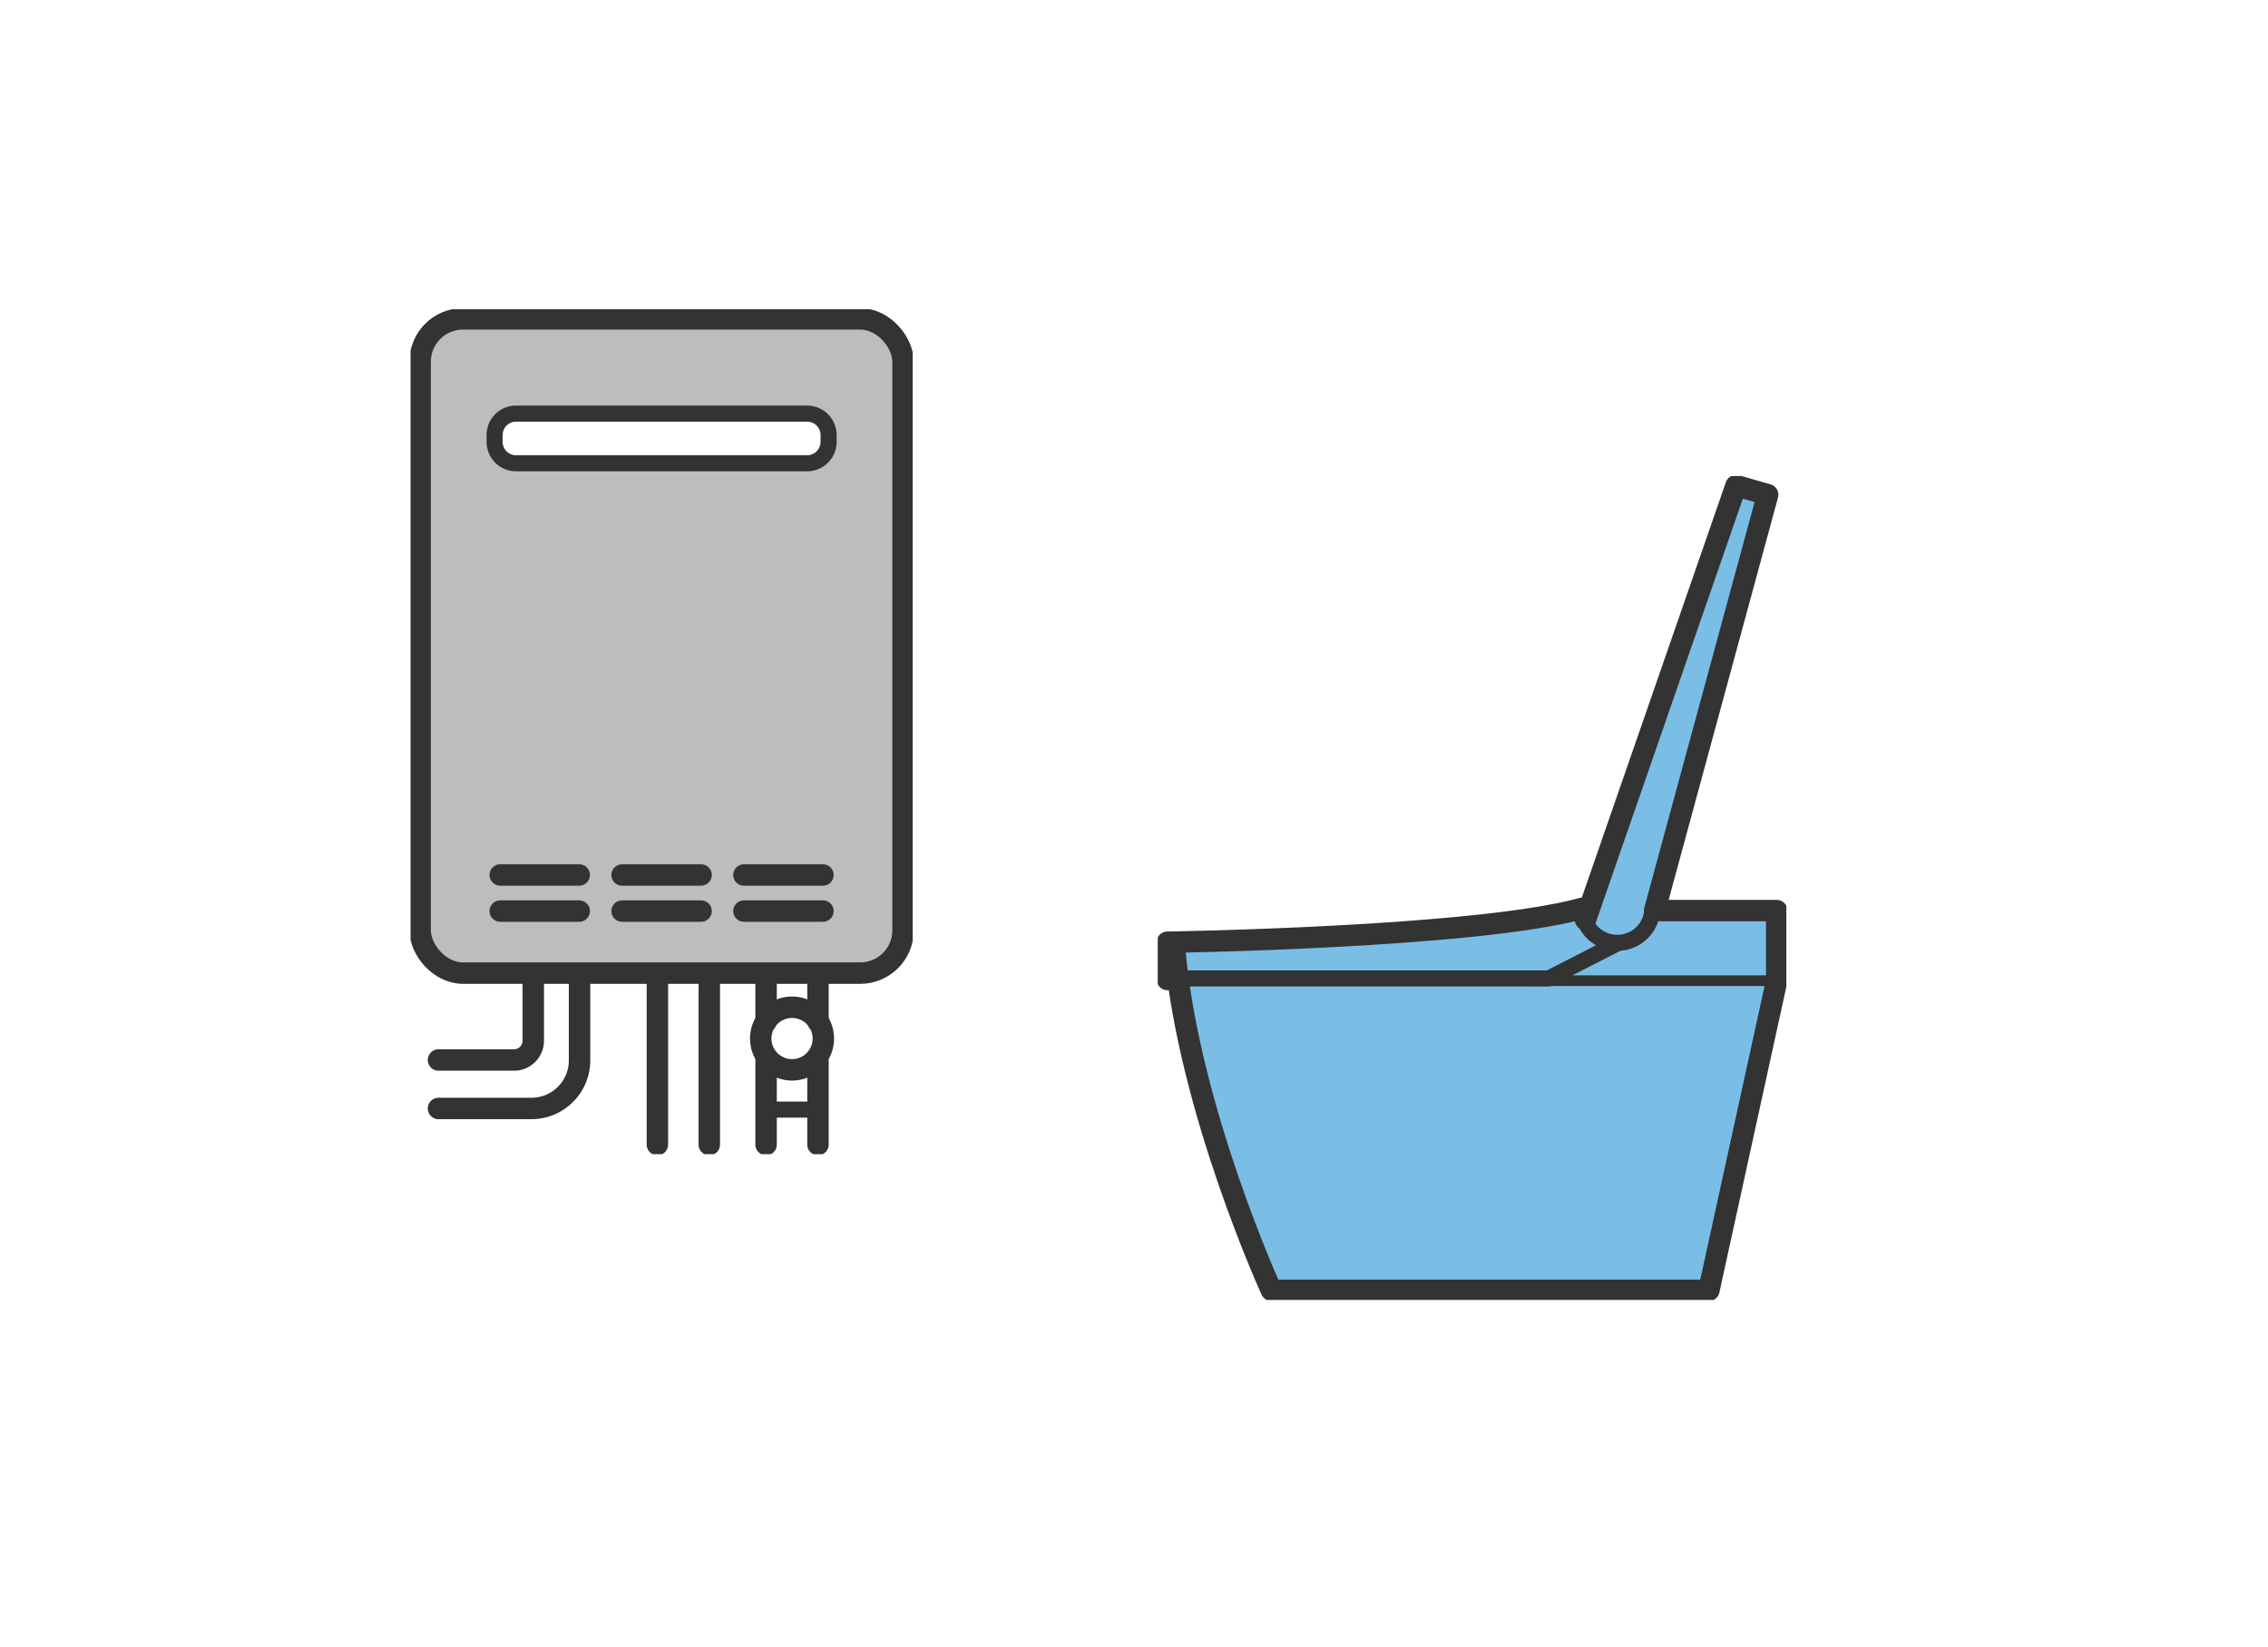 <svg xmlns="http://www.w3.org/2000/svg" xmlns:xlink="http://www.w3.org/1999/xlink" width="300" height="217.92" viewBox="0 0 300 217.92">
  <defs>
    <clipPath id="clip-path">
      <rect id="Rectangle_2621" data-name="Rectangle 2621" width="83.145" height="109.017" fill="none"/>
    </clipPath>
    <clipPath id="clip-path-2">
      <rect id="Rectangle_2625" data-name="Rectangle 2625" width="66.418" height="111.792" fill="none"/>
    </clipPath>
  </defs>
  <g id="Group_4553" data-name="Group 4553" transform="translate(-622 -1961.592)">
    <rect id="_S1R3054" width="300" height="217.92" transform="translate(622 1961.592)" fill="#fff"/>
    <g id="Group_4539" data-name="Group 4539" transform="translate(764.143 2024.574)">
      <g id="Group_4538" data-name="Group 4538" transform="translate(11 0)" clip-path="url(#clip-path)">
        <path id="Path_14764" data-name="Path 14764" d="M2.268,69.446c1.943,21.234,12.774,44.885,12.774,44.885H72.914l8.972-40.974V64.085h-15.7" transform="translate(-0.014 -6.585)" fill="#7abee6" stroke="#333" stroke-linecap="round" stroke-linejoin="round" stroke-width="2.835"/>
        <path id="Path_14765" data-name="Path 14765" d="M56.3,63.751C42.241,67.639,1.417,68.237,1.417,68.237v4.935" transform="translate(-0.146 -6.551)" fill="none" stroke="#333" stroke-linecap="round" stroke-linejoin="round" stroke-width="2.835"/>
        <path id="Path_14766" data-name="Path 14766" d="M71.854,63.751a4.636,4.636,0,0,1-9.271,0" transform="translate(-6.431 -6.551)" fill="none" stroke="#333" stroke-linecap="round" stroke-linejoin="round" stroke-width="2.126"/>
        <path id="Path_14767" data-name="Path 14767" d="M63.01,58.846,82.921,1.418l4.187,1.2L72.154,57.645" transform="translate(-6.431 -0.146)" fill="#7abee6" stroke="#333" stroke-linecap="round" stroke-linejoin="round" stroke-width="2.835"/>
        <path id="Path_14768" data-name="Path 14768" d="M1.916,73.554H51.938l9.047-4.637" transform="translate(-0.197 -7.082)" fill="none" stroke="#333" stroke-linecap="round" stroke-linejoin="round" stroke-width="2.126"/>
        <line id="Line_1586" data-name="Line 1586" x1="32.301" transform="translate(49.572 66.771)" fill="none" stroke="#333" stroke-linecap="round" stroke-linejoin="round" stroke-width="1.417"/>
      </g>
    </g>
    <g id="Group_4543" data-name="Group 4543" transform="translate(676.304 2002.512)">
      <g id="Group_4542" data-name="Group 4542" transform="translate(0 0)" clip-path="url(#clip-path-2)">
        <rect id="Rectangle_2623" data-name="Rectangle 2623" width="63.879" height="86.567" rx="5.669" transform="translate(1.269 1.27)" fill="#bdbdbd" stroke="#333" stroke-linecap="round" stroke-linejoin="round" stroke-width="2.835"/>
        <path id="Rectangle_2624" data-name="Rectangle 2624" d="M2.835,0H41.343a2.835,2.835,0,0,1,2.835,2.835v.9a2.835,2.835,0,0,1-2.835,2.835H2.834A2.834,2.834,0,0,1,0,3.734v-.9A2.835,2.835,0,0,1,2.835,0Z" transform="translate(11.12 13.807)" fill="#fff" stroke="#333" stroke-linecap="round" stroke-linejoin="round" stroke-width="2.126"/>
        <line id="Line_1591" data-name="Line 1591" x2="10.447" transform="translate(11.866 74.852)" fill="none" stroke="#333" stroke-linecap="round" stroke-linejoin="round" stroke-width="2.835"/>
        <line id="Line_1592" data-name="Line 1592" x2="10.447" transform="translate(11.866 79.628)" fill="none" stroke="#333" stroke-linecap="round" stroke-linejoin="round" stroke-width="2.835"/>
        <line id="Line_1593" data-name="Line 1593" x2="10.447" transform="translate(27.985 74.852)" fill="none" stroke="#333" stroke-linecap="round" stroke-linejoin="round" stroke-width="2.835"/>
        <line id="Line_1594" data-name="Line 1594" x2="10.447" transform="translate(27.985 79.628)" fill="none" stroke="#333" stroke-linecap="round" stroke-linejoin="round" stroke-width="2.835"/>
        <line id="Line_1595" data-name="Line 1595" x2="10.447" transform="translate(44.104 74.852)" fill="none" stroke="#333" stroke-linecap="round" stroke-linejoin="round" stroke-width="2.835"/>
        <line id="Line_1596" data-name="Line 1596" x2="10.447" transform="translate(44.104 79.628)" fill="none" stroke="#333" stroke-linecap="round" stroke-linejoin="round" stroke-width="2.835"/>
        <line id="Line_1597" data-name="Line 1597" y2="21.94" transform="translate(32.653 88.583)" fill="none" stroke="#333" stroke-linecap="round" stroke-linejoin="round" stroke-width="2.835"/>
        <line id="Line_1598" data-name="Line 1598" y2="21.94" transform="translate(39.518 88.583)" fill="none" stroke="#333" stroke-linecap="round" stroke-linejoin="round" stroke-width="2.835"/>
        <line id="Line_1599" data-name="Line 1599" y2="11.044" transform="translate(47.03 99.478)" fill="none" stroke="#333" stroke-linecap="round" stroke-linejoin="round" stroke-width="2.835"/>
        <line id="Line_1600" data-name="Line 1600" y2="11.044" transform="translate(53.896 99.478)" fill="none" stroke="#333" stroke-linecap="round" stroke-linejoin="round" stroke-width="2.835"/>
        <line id="Line_1601" data-name="Line 1601" y2="6.031" transform="translate(47.03 88.223)" fill="none" stroke="#333" stroke-linecap="round" stroke-linejoin="round" stroke-width="2.835"/>
        <line id="Line_1602" data-name="Line 1602" y2="6.031" transform="translate(53.896 88.223)" fill="none" stroke="#333" stroke-linecap="round" stroke-linejoin="round" stroke-width="2.835"/>
        <line id="Line_1603" data-name="Line 1603" x2="7.164" transform="translate(46.881 105.896)" fill="none" stroke="#333" stroke-linecap="round" stroke-linejoin="round" stroke-width="2.126"/>
        <path id="Path_14777" data-name="Path 14777" d="M60.009,107.271a4.14,4.14,0,1,1-4.14-4.141A4.14,4.14,0,0,1,60.009,107.271Z" transform="translate(-5.406 -10.777)" fill="none" stroke="#333" stroke-linecap="round" stroke-linejoin="round" stroke-width="2.835"/>
        <path id="Path_14778" data-name="Path 14778" d="M22.786,98.754v10.967a6.365,6.365,0,0,1-6.346,6.345H4.129" transform="translate(-0.431 -10.32)" fill="none" stroke="#333" stroke-linecap="round" stroke-linejoin="round" stroke-width="2.835"/>
        <path id="Path_14779" data-name="Path 14779" d="M16.667,98.754v8.357a2.546,2.546,0,0,1-2.539,2.539h-10" transform="translate(-0.431 -10.32)" fill="none" stroke="#333" stroke-linecap="round" stroke-linejoin="round" stroke-width="2.835"/>
      </g>
    </g>
  </g>
</svg>
